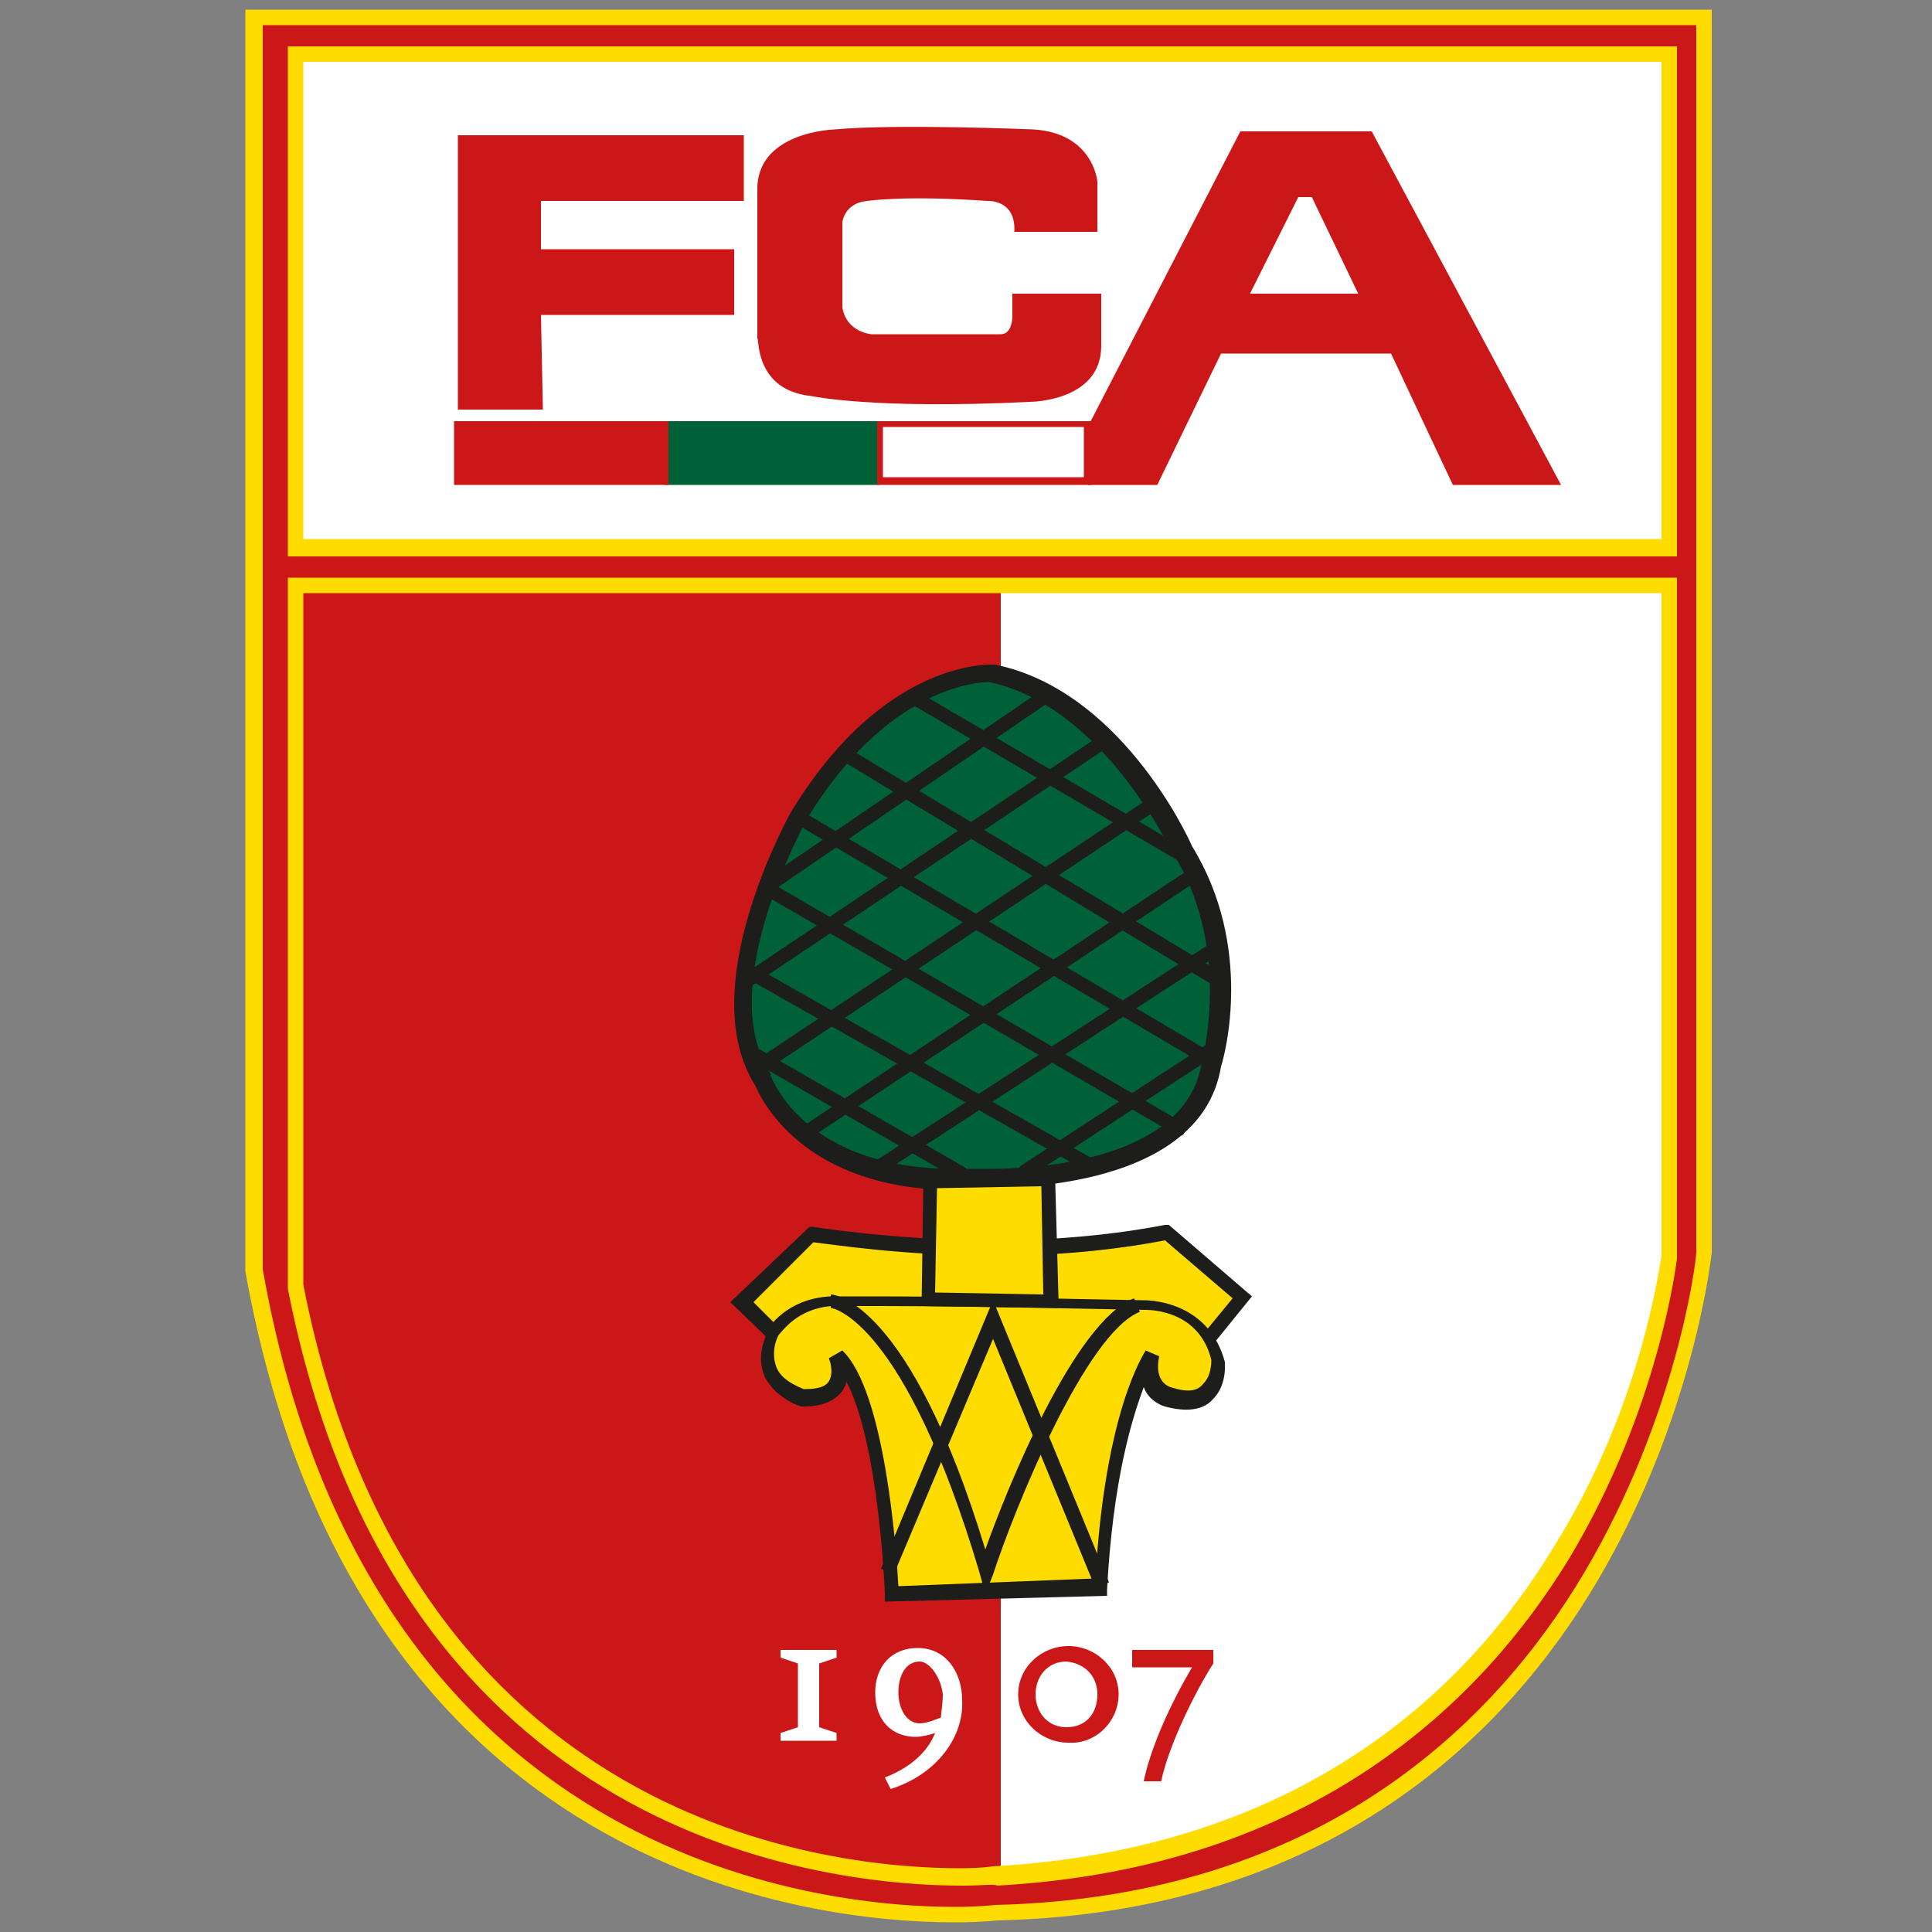 <?xml version="1.0" encoding="utf-8"?>
<!-- Generator: Adobe Illustrator 18.1.1, SVG Export Plug-In . SVG Version: 6.00 Build 0)  -->
<svg version="1.1" id="Ebene_1" xmlns="http://www.w3.org/2000/svg" xmlns:xlink="http://www.w3.org/1999/xlink" x="0px" y="0px"
	 viewBox="0 0 100 100" enable-background="new 0 0 100 100" xml:space="preserve">
<rect x="0" y="0" width="100" height="100" fill="#808080" stroke="none"/>
<g>
	<path fill="#CC1719" d="M88.3,64.8c0,0-3.5,33.4-36.7,34.2c0,0-31.9,3.4-38.4-33.3V28.2h2.1v0.2h71.1v-0.2h1.9V64.8z"/>
</g>
<g>
	<rect x="15.3" y="2.8" fill="#FFFFFF" width="71.1" height="25.8"/>
</g>
<g>
	<polygon fill="#CC1719" points="71,6.8 80.8,25.1 75.2,25.1 72,18.3 63.2,18.3 59.9,25.1 56.3,25.1 56.3,22.1 64.2,6.8 	"/>
</g>
<g>
	<path fill="#FFFFFF" d="M86.3,30.3H51.8l0,60.4l0,6.6c0,0,28.4,0.5,34.6-32.1L86.3,30.3z"/>
</g>
<g>
	<path fill="#CC1719" d="M42,20.5c0,0,3.2,0.7,11.3,0.3c0,0,3.7,0,3.7-2.9v-2.7h-4.6v1.2c0,0,0,0.9-0.6,0.9h-6.7
		c0,0-1.3-0.1-1.5-1.4v-4.4c0,0,0.1-1,1.3-1.1c0,0,1.9-0.3,6.2,0c0,0,1.5-0.1,1.4,1.6h4.3l0-2.6c0,0-0.2-2.5-3.3-2.7
		c0,0-7.1-0.3-10.3,0c0,0-4.1,0.1-4,3.2v7.6C39.3,17.6,39.1,20.2,42,20.5z"/>
</g>
<g>
	<path fill="#CC1719" d="M67.2,10.2h0.7l2.4,5h-5.6L67.2,10.2z"/>
</g>
<g>
	<polygon fill="#CC1719" points="28,16.3 38,16.3 38,12.9 28,12.9 28,10.4 38.5,10.4 38.5,7 23.7,7 23.7,21.2 28.1,21.2 	"/>
</g>
<g>
	<rect x="34.6" y="22" fill="#006139" width="10.7" height="2.9"/>
	<path fill="#006139" d="M45.5,25.1H34.4v-3.3h11.1V25.1z M34.8,24.7h10.4v-2.6H34.8V24.7z"/>
</g>
<g>
	<rect x="45.6" y="22" fill="#FFFFFF" width="10.7" height="2.9"/>
	<path fill="#CC1719" d="M56.4,25.1H45.4v-3.3h11.1V25.1z M45.7,24.7h10.4v-2.6H45.7V24.7z"/>
</g>
<g>
	<rect x="23.7" y="22" fill="#CC1719" width="10.7" height="2.9"/>
	<path fill="#CC1719" d="M34.5,25.1H23.5v-3.3h11.1V25.1z M23.8,24.7h10.4v-2.6H23.8V24.7z"/>
</g>
<g>
	<polyline fill="#FFFFFF" points="70.3,15.2 67.9,10.2 67.2,10.2 64.7,15.2 	"/>
</g>
<g>
	<line fill="#FFFFFF" x1="64.7" y1="15.2" x2="70.3" y2="15.2"/>
</g>
<g>
	<path fill="#CC1719" d="M13.2,0.9v64.8C19.7,102.4,51.6,99,51.6,99c33.2-0.8,36.7-34.2,36.7-34.2V0.9H13.2z M86.4,65
		c0,0-3.2,30.4-34.9,32.1c0,0-29.7,2.9-36.2-30.5V30.3h71.1V65z M86.4,28.3H15.3V2.8h71.1V28.3z"/>
	<path fill="#FFDC00" d="M49.4,99.5c-7.2,0-31.1-2.4-36.7-33.7l0-0.1V0.5h75.9l0,64.3c0,0.1-0.9,8.5-5.9,17
		C78.1,89.6,69,99,51.6,99.4C51.6,99.4,50.8,99.5,49.4,99.5z M13.6,65.7c5.4,30.6,28.8,33,35.8,33c1.3,0,2.1-0.1,2.1-0.1
		c17-0.4,26-9.6,30.5-17.2c4.8-8.1,5.8-16.1,5.8-16.6V1.3H13.6V65.7z M49.8,97.6c-6.8,0-29.3-2.2-34.9-30.9l0-0.1V29.9h71.9l0,35.2
		c0,0.1-0.9,7.8-5.6,15.6c-4.4,7.2-13.1,16-29.6,16.9C51.5,97.5,50.9,97.6,49.8,97.6z M15.7,66.5c5.5,28.1,27.4,30.2,34,30.2
		c1.1,0,1.7-0.1,1.7-0.1c16.2-0.9,24.7-9.4,29-16.5C85,72.8,85.9,65.4,86,65V30.7H15.7V66.5z M86.8,28.8H14.9V2.4h71.9V28.8z
		 M15.7,27.9H86V3.2H15.7V27.9z"/>
</g>
<g>
	<g>
		<path fill="#CC1719" d="M50.6,60.9c0,0,11.1,0.6,12.1-5.8c0,0,1.7-5.8-1.5-11c0,0-3.5-7.8-9.8-9.1c0,0-5.3-0.3-9.9,7.4
			c0,0-5,8.8-1.8,13.5C39.7,55.9,41.7,61.4,50.6,60.9z"/>
		<path fill="#1D1D1B" d="M49.5,61.6C49.5,61.6,49.5,61.6,49.5,61.6c-7.9,0-10.1-4.7-10.4-5.4c-3.2-5,1.6-13.7,1.8-14.1
			c4.4-7.3,9.4-7.7,10.4-7.7c0.1,0,0.1,0,0.1,0l0.1,0c6.4,1.3,9.9,8.7,10.2,9.4c3.2,5.2,1.7,10.8,1.5,11.4c-1.1,6.7-12,6.3-12.7,6.3
			C50.2,61.6,49.8,61.6,49.5,61.6z M51.3,35.7c-0.5,0-5.2,0.2-9.3,7.1c0,0.1-4.7,8.5-1.8,12.8l0.1,0.1c0.1,0.2,1.8,4.7,9.2,4.7
			c0,0,0,0,0,0c0.3,0,0.7,0,1.1,0l0,0l0,0c0,0,0.3,0,0.7,0c2.3,0,10-0.4,10.7-5.3l0-0.1c0-0.1,1.6-5.6-1.4-10.5l0-0.1
			C60.6,44.3,57.2,36.9,51.3,35.7L51.3,35.7z"/>
	</g>
	<g>
		<path fill="#006139" d="M50.4,60.8c0,0,11.1,0.6,12.1-5.8c0,0,1.7-5.8-1.5-11c0,0-3.5-7.8-9.8-9.1c0,0-5.3-0.3-9.9,7.4
			c0,0-5,8.8-1.8,13.5C39.5,55.8,41.5,61.3,50.4,60.8z"/>
		<path fill="#1D1D1B" d="M49.3,61.2C49.3,61.2,49.3,61.2,49.3,61.2c-7.8,0-9.9-4.7-10.1-5.3C36,51.1,40.8,42.5,41,42.1
			c4.3-7.2,9.2-7.5,10.1-7.5c0.1,0,0.1,0,0.1,0l0.1,0c6.3,1.3,9.8,8.7,10,9.3c3.2,5.2,1.7,10.8,1.5,11.2c-1,6.5-11.9,6.1-12.4,6.1
			C50,61.2,49.7,61.2,49.3,61.2z M51.2,35.3c-0.5,0-5.3,0.2-9.5,7.2c0,0.1-4.8,8.6-1.8,13.1l0,0.1c0.1,0.2,1.8,4.8,9.5,4.8
			c0,0,0,0,0,0c0.4,0,0.7,0,1.1,0l0,0l0,0c0,0,0.3,0,0.7,0c2.4,0,10.2-0.4,11-5.5l0,0c0-0.1,1.6-5.7-1.4-10.7l0,0
			C60.6,44.1,57.2,36.6,51.2,35.3C51.2,35.3,51.2,35.3,51.2,35.3z"/>
	</g>
	<g>
		<path fill="#FFDC00" d="M40.8,69.8l-2.4-2.3l3.6-3.5c0,0,9.7,1.7,18.3-0.1l3.9,3.3l-2.6,3.2L40.8,69.8z"/>
		<path fill="#1D1D1B" d="M61.8,70.8l-21.2-0.7l-2.8-2.7l4.1-3.9l0.2,0c0,0,4.2,0.7,9.4,0.7c3.2,0,6.2-0.3,8.8-0.8l0.2,0l4.3,3.7
			L61.8,70.8z M41,69.4L61.5,70l2.3-2.8l-3.5-3c-2.6,0.5-5.6,0.8-8.8,0.8c-4.7,0-8.5-0.6-9.4-0.7L39,67.4L41,69.4z"/>
	</g>
	<g>
		<path fill="#FFDC00" d="M43.3,70.2c0,0,0.9,2.2-1.7,2.1c0,0-2.6-0.7-1.6-3.3c0,0,0.9-1.5,3.1-1.7c2.1-0.2,16.1,0.2,16.1,0.2
			s3.1-0.2,3.9,2.9c0,0,0.2,2.6-2.6,1.8c0,0-1.2-0.3-0.9-2.1c0,0-2.1,3-2.6,11.9l-10.9,0.4C46.1,82.5,45.7,72.4,43.3,70.2z"/>
		<path fill="#1D1D1B" d="M45.8,82.9l0-0.4c0-0.1-0.3-7.8-2-11c0,0.2-0.1,0.3-0.2,0.5c-0.4,0.5-1,0.8-2,0.8l-0.1,0
			c-0.1,0-1.3-0.4-1.9-1.5c-0.3-0.7-0.3-1.4,0.1-2.3l0-0.1c0-0.1,1-1.7,3.3-1.8c0.4,0,1.2,0,2.5,0c4.6,0,13.3,0.2,13.6,0.2
			c0,0,0,0,0.1,0c0.6,0,3.4,0.2,4.2,3.2l0,0.1c0,0,0.1,1.1-0.6,1.8c-0.5,0.6-1.4,0.7-2.5,0.4c0,0,0,0,0,0c0,0-0.8-0.2-1.1-1
			c-0.6,1.6-1.6,4.8-1.9,10.5l0,0.3L45.8,82.9z M43.6,69.9c2.2,2.1,2.8,10.3,2.9,12.2l10.2-0.4c0.5-8.7,2.5-11.6,2.6-11.8l0.7,0.3
			c-0.3,1.4,0.6,1.6,0.6,1.6c0.9,0.3,1.4,0.2,1.7-0.2c0.4-0.4,0.4-1.1,0.4-1.2c-0.6-2.5-3-2.6-3.4-2.6l-0.1,0c-0.1,0-9-0.2-13.6-0.2
			c-1.2,0-2.1,0-2.5,0c-1.8,0.1-2.6,1.3-2.8,1.5c-0.3,0.6-0.3,1.2-0.1,1.7c0.3,0.7,1.2,1,1.4,1.1c0.7,0,1.1-0.1,1.3-0.4
			c0.3-0.5,0-1.2,0-1.2L43.6,69.9z"/>
	</g>
	<g>
		<polygon fill="#1D1D1B" points="56.7,82.2 51.4,69.3 46.3,81.4 45.6,81.2 51.4,67.3 57.4,81.9 		"/>
	</g>
	<g>
		<path fill="#1D1D1B" d="M51,82.5l-0.3-1.1c-3.9-13.1-7.6-13.7-7.7-13.7l0-0.7c0.2,0,4.1,0.4,8,13.2c1.1-3.1,4.6-11.8,7.7-13
			l0.3,0.7c-2.8,1.1-6.5,10.2-7.6,13.6L51,82.5z"/>
	</g>
	<g>
		<polygon fill="#FFDC00" points="48.1,61.2 48,67.3 54.4,67.4 54.2,61 		"/>
		<path fill="#1D1D1B" d="M54.8,67.7l-7.1-0.1l0.1-6.9l6.8-0.2L54.8,67.7z M48.4,66.9L54,67l-0.1-5.6l-5.4,0.1L48.4,66.9z"/>
	</g>
	<g>
		<path fill="#1D1D1B" d="M40.1,46c-0.1,0-0.2-0.1-0.3-0.2c-0.1-0.2-0.1-0.4,0.1-0.5l14.2-9.7c0.2-0.1,0.4-0.1,0.5,0.1
			c0.1,0.2,0.1,0.4-0.1,0.5l-14.2,9.7C40.3,46,40.2,46,40.1,46z"/>
	</g>
	<g>
		<path fill="#1D1D1B" d="M38.6,51.2c-0.1,0-0.2-0.1-0.3-0.2c-0.1-0.2-0.1-0.4,0.1-0.5l18.5-12.4c0.2-0.1,0.4-0.1,0.5,0.1
			c0.1,0.2,0.1,0.4-0.1,0.5L38.8,51.1C38.8,51.2,38.7,51.2,38.6,51.2z"/>
	</g>
	<g>
		<path fill="#1D1D1B" d="M39.3,55.6c-0.1,0-0.2-0.1-0.3-0.2c-0.1-0.2-0.1-0.4,0.1-0.5l20.4-13.6c0.2-0.1,0.4-0.1,0.5,0.1
			c0.1,0.2,0.1,0.4-0.1,0.5L39.5,55.5C39.5,55.5,39.4,55.6,39.3,55.6z"/>
	</g>
	<g>
		<path fill="#1D1D1B" d="M41.6,59.1c-0.1,0-0.2-0.1-0.3-0.2c-0.1-0.2-0.1-0.4,0.1-0.5l20.3-13.5c0.2-0.1,0.4-0.1,0.5,0.1
			c0.1,0.2,0.1,0.4-0.1,0.5L41.8,59C41.7,59.1,41.7,59.1,41.6,59.1z"/>
	</g>
	<g>
		<path fill="#1D1D1B" d="M45.5,60.8c-0.1,0-0.2-0.1-0.3-0.2c-0.1-0.2-0.1-0.4,0.1-0.5l17.4-11.3c0.2-0.1,0.4-0.1,0.5,0.1
			c0.1,0.2,0.1,0.4-0.1,0.5L45.7,60.7C45.6,60.8,45.5,60.8,45.5,60.8z"/>
	</g>
	<g>
		<path fill="#1D1D1B" d="M53.1,61c-0.1,0-0.2-0.1-0.3-0.2c-0.1-0.2-0.1-0.4,0.1-0.5l9.8-6.4c0.2-0.1,0.4-0.1,0.5,0.1
			c0.1,0.2,0.1,0.4-0.1,0.5l-9.8,6.4C53.3,60.9,53.2,61,53.1,61z"/>
	</g>
	<g>
		<path fill="#1D1D1B" d="M61.1,44.6c-0.1,0-0.1,0-0.2-0.1l-13.8-8.1c-0.2-0.1-0.2-0.3-0.1-0.5c0.1-0.2,0.3-0.2,0.5-0.1l13.8,8.1
			c0.2,0.1,0.2,0.3,0.1,0.5C61.4,44.6,61.3,44.6,61.1,44.6z"/>
	</g>
	<g>
		<path fill="#1D1D1B" d="M49.7,61.1c-0.1,0-0.1,0-0.2-0.1l-10.6-6.1c-0.2-0.1-0.2-0.3-0.1-0.5c0.1-0.2,0.3-0.2,0.5-0.1l10.6,6.1
			c0.2,0.1,0.2,0.3,0.1,0.5C49.9,61,49.8,61.1,49.7,61.1z"/>
	</g>
	<g>
		<path fill="#1D1D1B" d="M63,51.1c-0.1,0-0.1,0-0.2-0.1L43.8,39.5c-0.2-0.1-0.2-0.3-0.1-0.5c0.1-0.2,0.3-0.2,0.5-0.1l19.1,11.5
			c0.2,0.1,0.2,0.3,0.1,0.5C63.3,51,63.2,51.1,63,51.1z"/>
	</g>
	<g>
		<path fill="#1D1D1B" d="M62.7,55.3c-0.1,0-0.1,0-0.2-0.1L41.3,42.7c-0.2-0.1-0.2-0.3-0.1-0.5c0.1-0.2,0.3-0.2,0.5-0.1l21.2,12.5
			c0.2,0.1,0.2,0.3,0.1,0.5C63,55.2,62.8,55.3,62.7,55.3z"/>
	</g>
	<g>
		<path fill="#1D1D1B" d="M61,58.8c-0.1,0-0.1,0-0.2-0.1L39.7,46.4c-0.2-0.1-0.2-0.3-0.1-0.5c0.1-0.2,0.3-0.2,0.5-0.1l21.1,12.3
			c0.2,0.1,0.2,0.3,0.1,0.5C61.3,58.7,61.2,58.8,61,58.8z"/>
	</g>
	<g>
		<path fill="#1D1D1B" d="M56.4,60.6c-0.1,0-0.1,0-0.2,0l-17.6-10c-0.2-0.1-0.2-0.3-0.1-0.5c0.1-0.2,0.3-0.2,0.5-0.1l17.6,10
			c0.2,0.1,0.2,0.3,0.1,0.5C56.7,60.5,56.5,60.6,56.4,60.6z"/>
	</g>
</g>
<g>
	<path fill="#FFFFFF" d="M40.4,90.1v-0.4l0.9-0.3v-3.3l-0.9-0.3v-0.4h2.9v0.4l-0.9,0.3v3.3l0.9,0.3v0.4H40.4z"/>
</g>
<g>
	<path fill="#FFFFFF" d="M48.8,87.7c0,0.5-0.1,1-0.1,1.2c-0.3,0.1-0.7,0.3-1.1,0.3c-0.7,0-1.1-0.8-1.1-1.6c0-0.9,0.4-1.6,1.1-1.6
		C48.1,86,48.7,86.8,48.8,87.7z M49.8,88c0-1.4-0.8-2.7-2.3-2.7c-1.4,0-2.2,1-2.2,2.3c0,1.5,0.9,2.3,2.1,2.3c0.3,0,0.7-0.1,1-0.2
		c-0.4,1-1.3,1.8-2.6,2.3l0.3,0.6C48.6,91.8,49.9,89.8,49.8,88z"/>
</g>
<g>
	<path fill="#CC1719" d="M56.8,87.7c0,1-0.6,1.7-1.6,1.7c-1,0-1.6-0.8-1.6-1.7c0-0.9,0.6-1.7,1.6-1.7C56.2,86.1,56.8,86.8,56.8,87.7
		z M57.9,87.7c0-1.4-1.2-2.5-2.6-2.5c-1.4,0-2.6,1.1-2.6,2.5c0,1.4,1.2,2.5,2.6,2.5C56.7,90.3,57.9,89.1,57.9,87.7z"/>
</g>
<g>
	<path fill="#CC1719" d="M60.1,92.2h-0.9c0.3-1.5,1.2-3.7,2.5-5.9h-3.1v-0.9h4.2v0.7C61.9,87.5,60.5,90.3,60.1,92.2z"/>
</g>
</svg>
